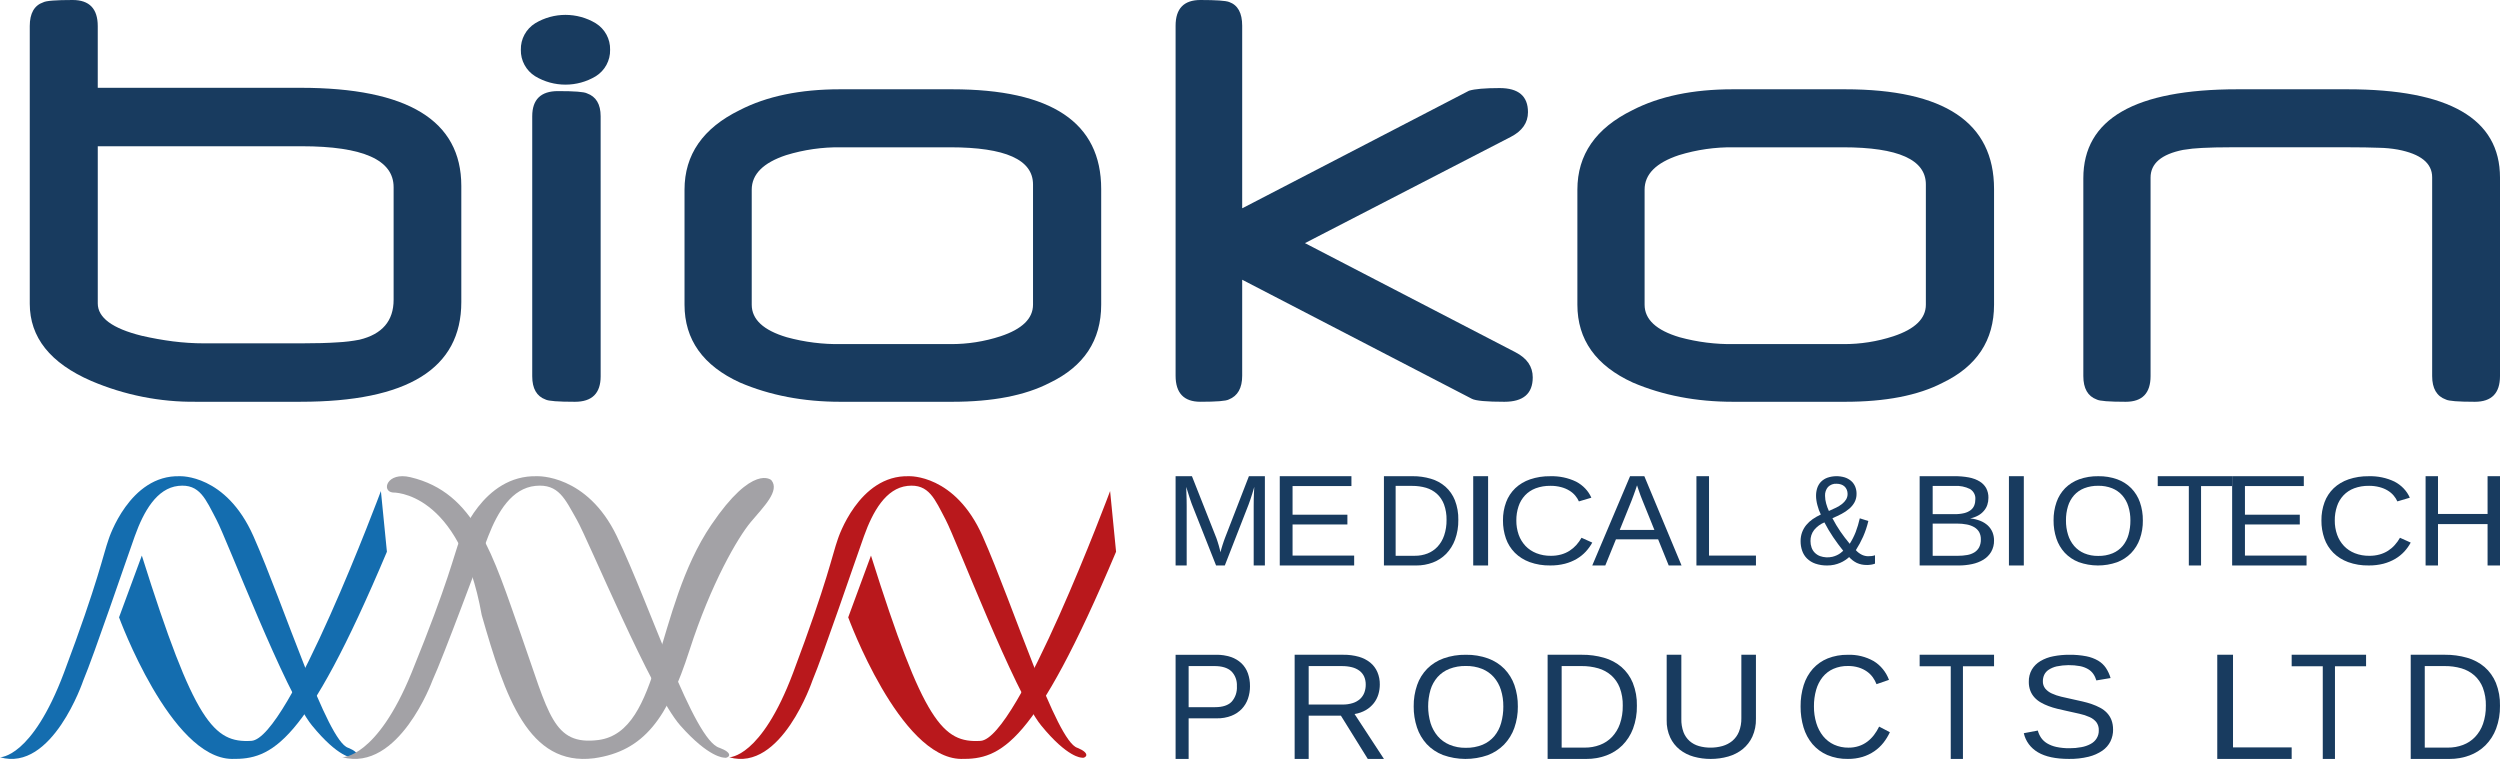 <?xml version="1.0" encoding="UTF-8"?>
<svg width="168px" height="51px" viewBox="0 0 168 51" version="1.1" xmlns="http://www.w3.org/2000/svg" xmlns:xlink="http://www.w3.org/1999/xlink">
    <title>logo</title>
    <g id="Page-1" stroke="none" stroke-width="1" fill="none" fill-rule="evenodd">
        <g id="Biokon-Home-v5" transform="translate(-121, -20)" fill-rule="nonzero">
            <g id="logo" transform="translate(121, 20)">
                <path d="M31,20.299 C31,24.766 27.398,27 20.193,26.999 L13.174,26.999 C10.76,27.027 8.365,26.551 6.136,25.6 C3.378,24.403 2,22.672 2,20.409 L2,1.752 C2,0.895 2.303,0.363 2.909,0.155 C3.097,0.052 3.754,0 4.88,0 C6.006,0 6.569,0.585 6.569,1.754 L6.569,5.9 L20.192,5.9 C27.396,5.9 30.999,8.097 31,12.49 L31,20.299 Z M26.451,20.144 L26.451,12.579 C26.451,10.746 24.394,9.829 20.278,9.828 L6.57,9.828 L6.57,20.388 C6.57,21.35 7.552,22.074 9.515,22.562 C10.222,22.724 10.922,22.85 11.616,22.939 C12.313,23.028 13.015,23.073 13.717,23.073 L20.235,23.073 C21.233,23.073 22.052,23.05 22.694,23.005 C23.185,22.981 23.674,22.921 24.156,22.828 C25.686,22.459 26.451,21.564 26.451,20.144" id="Path_1" fill="#183B5F"></path>
                <path d="M40.999,3.344 C41.016,4.064 40.651,4.74 40.036,5.124 C38.785,5.876 37.215,5.876 35.964,5.124 C35.349,4.74 34.983,4.064 35.001,3.344 C34.983,2.624 35.349,1.948 35.964,1.564 C37.215,0.812 38.785,0.812 40.036,1.564 C40.651,1.948 41.017,2.624 40.999,3.344 M40.364,25.286 C40.364,26.429 39.787,27 38.634,27 C37.51,27 36.853,26.95 36.663,26.849 C36.065,26.631 35.766,26.11 35.766,25.286 L35.766,7.814 C35.766,6.686 36.343,6.122 37.496,6.122 C38.604,6.122 39.254,6.172 39.444,6.273 C40.057,6.49 40.363,7.004 40.363,7.814 L40.364,25.286 Z" id="Path_2" fill="#183B5F"></path>
                <path d="M74,20.475 C74,22.869 72.844,24.621 70.533,25.729 C68.891,26.577 66.707,27.001 63.981,27 L56.468,27 C53.985,27 51.737,26.569 49.724,25.707 C47.241,24.57 46,22.826 46,20.475 L46,12.745 C46,10.394 47.235,8.613 49.704,7.402 C51.515,6.468 53.763,6 56.446,6 L63.981,6 C70.661,6 74.001,8.234 74,12.701 L74,20.475 Z M69.419,20.475 L69.419,12.395 C69.419,10.731 67.564,9.899 63.853,9.899 L56.511,9.899 C55.264,9.881 54.023,10.059 52.829,10.425 C51.288,10.936 50.517,11.709 50.516,12.745 L50.516,20.474 C50.516,21.467 51.302,22.196 52.872,22.663 C54.065,22.99 55.297,23.145 56.532,23.123 L63.875,23.123 C65.015,23.13 66.15,22.952 67.236,22.597 C68.692,22.115 69.419,21.407 69.419,20.473" id="Path_3" fill="#183B5F"></path>
                <path d="M103,25.36 C103,26.453 102.365,26.999 101.095,27 C99.896,27 99.169,26.933 98.911,26.8 L83.475,18.798 L83.475,25.25 C83.475,26.076 83.175,26.608 82.576,26.845 C82.39,26.948 81.755,26.999 80.671,26.999 C79.557,26.999 79.001,26.416 79,25.249 L79,1.729 C79,0.576 79.557,0 80.671,0 C81.712,0 82.354,0.044 82.597,0.133 C83.182,0.34 83.475,0.872 83.475,1.729 L83.475,13.988 L83.496,13.988 L98.718,6.096 C99.104,5.978 99.79,5.919 100.774,5.918 C102.044,5.918 102.679,6.458 102.68,7.537 C102.68,8.247 102.294,8.801 101.523,9.2 L87.693,16.338 L101.844,23.674 C102.615,24.073 103.001,24.635 103,25.36" id="Path_4" fill="#183B5F"></path>
                <path d="M134,20.475 C134,22.869 132.844,24.621 130.533,25.729 C128.891,26.577 126.708,27.001 123.982,27 L116.467,27 C113.985,27 111.737,26.569 109.724,25.707 C107.241,24.57 106,22.826 106,20.475 L106,12.745 C106,10.394 107.234,8.613 109.703,7.402 C111.515,6.468 113.762,6 116.445,6 L123.981,6 C130.66,6 134,8.234 134,12.701 L134,20.475 Z M129.418,20.475 L129.418,12.395 C129.418,10.731 127.563,9.899 123.852,9.899 L116.511,9.899 C115.264,9.881 114.022,10.059 112.828,10.425 C111.287,10.936 110.516,11.709 110.517,12.745 L110.517,20.474 C110.517,21.467 111.301,22.196 112.871,22.663 C114.064,22.989 115.296,23.144 116.532,23.123 L123.875,23.123 C125.015,23.13 126.149,22.952 127.235,22.597 C128.691,22.115 129.418,21.407 129.418,20.473" id="Path_5" fill="#183B5F"></path>
                <path d="M168,25.271 C168,26.424 167.437,27 166.31,27 C165.196,27 164.546,26.949 164.361,26.847 C163.748,26.628 163.441,26.102 163.441,25.271 L163.441,11.912 C163.441,10.964 162.67,10.344 161.129,10.051 C160.715,9.978 160.296,9.938 159.876,9.931 C159.313,9.909 158.604,9.897 157.747,9.897 L149.955,9.897 C149.17,9.897 148.51,9.912 147.976,9.941 C147.548,9.959 147.123,10.003 146.701,10.073 C145.246,10.365 144.518,10.985 144.518,11.934 L144.518,25.271 C144.518,26.424 143.961,27 142.848,27 C141.735,27 141.086,26.949 140.9,26.847 C140.3,26.627 140,26.102 140,25.27 L140,11.978 C140,7.992 143.454,6 150.361,6 L157.747,6 C164.582,6 168,7.978 168,11.934 L168,25.271 Z" id="Path_6" fill="#183B5F"></path>
                <path d="M84.248,37.999 L84.248,33.997 C84.248,33.852 84.249,33.704 84.252,33.555 C84.255,33.405 84.26,33.266 84.266,33.141 C84.271,32.997 84.279,32.856 84.288,32.72 C84.247,32.864 84.204,33.008 84.16,33.15 C84.122,33.272 84.08,33.402 84.035,33.539 C83.991,33.677 83.946,33.801 83.902,33.912 L82.308,37.999 L81.72,37.999 L80.105,33.912 C80.087,33.868 80.069,33.82 80.05,33.763 C80.031,33.706 80.01,33.646 79.988,33.581 C79.966,33.519 79.945,33.453 79.923,33.387 C79.901,33.321 79.88,33.255 79.86,33.188 C79.81,33.039 79.762,32.882 79.715,32.721 C79.718,32.88 79.722,33.037 79.728,33.193 C79.734,33.327 79.738,33.466 79.741,33.612 C79.744,33.759 79.745,33.887 79.745,33.998 L79.745,38 L79,38 L79,32.001 L80.099,32.001 L81.742,36.161 C81.763,36.217 81.787,36.289 81.816,36.38 C81.845,36.471 81.873,36.56 81.9,36.654 C81.926,36.748 81.95,36.836 81.971,36.919 C81.993,37.003 82.008,37.068 82.017,37.113 C82.026,37.068 82.042,37.002 82.066,36.917 C82.09,36.831 82.116,36.742 82.147,36.648 C82.178,36.554 82.208,36.464 82.237,36.376 C82.265,36.288 82.292,36.216 82.315,36.16 L83.927,32 L85,32 L85,37.999 L84.248,37.999 Z" id="Path_7" fill="#183B5F"></path>
                <polygon id="Path_8" fill="#183B5F" points="86 38 86 32 90.816 32 90.816 32.663 86.86 32.663 86.86 34.588 90.545 34.588 90.545 35.244 86.86 35.244 86.86 37.335 91 37.335 91 38"></polygon>
                <path d="M97.999,34.938 C98.007,35.389 97.933,35.838 97.78,36.261 C97.648,36.62 97.445,36.946 97.182,37.219 C96.927,37.477 96.622,37.675 96.287,37.801 C95.929,37.936 95.551,38.003 95.171,38 L93,38 L93,32 L94.921,32 C95.339,31.996 95.756,32.054 96.158,32.173 C96.516,32.276 96.848,32.457 97.133,32.705 C97.411,32.954 97.63,33.266 97.77,33.618 C97.932,34.038 98.009,34.487 97.999,34.938 M97.208,34.938 C97.216,34.583 97.158,34.23 97.038,33.897 C96.936,33.626 96.774,33.382 96.564,33.187 C96.353,32.998 96.104,32.86 95.835,32.78 C95.532,32.693 95.218,32.65 94.904,32.652 L93.787,32.652 L93.787,37.348 L95.081,37.348 C95.37,37.351 95.657,37.299 95.928,37.195 C96.182,37.096 96.412,36.94 96.602,36.739 C96.8,36.523 96.951,36.266 97.046,35.985 C97.159,35.649 97.214,35.294 97.208,34.938" id="Path_9" fill="#183B5F"></path>
                <rect id="Rectangle_1" fill="#183B5F" x="99" y="32" width="1" height="6"></rect>
                <path d="M104.183,32.648 C103.846,32.642 103.511,32.699 103.199,32.813 C102.922,32.918 102.677,33.08 102.483,33.286 C102.283,33.502 102.135,33.752 102.047,34.021 C101.944,34.331 101.894,34.653 101.898,34.977 C101.894,35.303 101.948,35.627 102.056,35.938 C102.153,36.212 102.309,36.467 102.514,36.689 C102.714,36.898 102.964,37.065 103.246,37.176 C103.553,37.296 103.885,37.355 104.219,37.35 C104.454,37.353 104.687,37.322 104.911,37.261 C105.113,37.205 105.303,37.121 105.475,37.011 C105.644,36.902 105.796,36.773 105.927,36.628 C106.062,36.476 106.18,36.312 106.278,36.138 L107,36.462 C106.882,36.679 106.736,36.882 106.564,37.069 C106.39,37.257 106.185,37.422 105.956,37.557 C105.712,37.7 105.445,37.809 105.165,37.882 C104.844,37.963 104.511,38.003 104.177,37.999 C103.703,38.008 103.232,37.931 102.792,37.773 C102.412,37.633 102.072,37.419 101.797,37.145 C101.525,36.867 101.321,36.541 101.198,36.188 C101.063,35.796 100.996,35.387 101,34.977 C100.994,34.558 101.065,34.141 101.211,33.744 C101.339,33.396 101.549,33.076 101.826,32.807 C102.105,32.545 102.445,32.341 102.823,32.212 C103.254,32.066 103.712,31.995 104.173,32.002 C104.779,31.983 105.38,32.109 105.913,32.366 C106.382,32.612 106.743,32.993 106.939,33.446 L106.102,33.694 C106.039,33.553 105.955,33.421 105.853,33.3 C105.743,33.17 105.61,33.058 105.459,32.967 C105.289,32.864 105.103,32.786 104.906,32.735 C104.671,32.674 104.427,32.644 104.183,32.647" id="Path_10" fill="#183B5F"></path>
                <path d="M112.138,38 L111.427,36.245 L108.59,36.245 L107.876,38 L107,38 L109.541,32 L110.499,32 L113,38 L112.138,38 Z M110.375,33.631 C110.327,33.517 110.282,33.403 110.24,33.287 C110.199,33.17 110.161,33.065 110.128,32.968 C110.097,32.874 110.068,32.795 110.046,32.729 C110.031,32.691 110.019,32.653 110.009,32.613 C110.003,32.628 109.99,32.668 109.969,32.732 C109.948,32.797 109.922,32.88 109.887,32.975 C109.853,33.07 109.815,33.177 109.772,33.294 C109.728,33.41 109.685,33.526 109.642,33.64 L108.847,35.61 L111.175,35.61 L110.375,33.631 Z" id="Path_11" fill="#183B5F"></path>
                <polygon id="Path_12" fill="#183B5F" points="114 38 114 32 114.846 32 114.846 37.335 118 37.335 118 38"></polygon>
                <path d="M125.444,37.966 C125.215,37.971 124.988,37.924 124.778,37.829 C124.584,37.733 124.409,37.6 124.262,37.436 C124.177,37.513 124.087,37.582 123.992,37.644 C123.886,37.715 123.774,37.775 123.658,37.824 C123.528,37.879 123.395,37.922 123.258,37.952 C123.104,37.985 122.946,38.001 122.788,38 C122.516,38.005 122.245,37.962 121.986,37.874 C121.779,37.803 121.589,37.685 121.429,37.53 C121.285,37.386 121.174,37.209 121.106,37.012 C121.034,36.806 120.998,36.587 121,36.367 C120.997,36.162 121.032,35.959 121.101,35.768 C121.168,35.589 121.263,35.424 121.382,35.279 C121.508,35.128 121.653,34.996 121.812,34.886 C121.986,34.767 122.169,34.663 122.359,34.576 C122.31,34.478 122.267,34.378 122.23,34.275 C122.191,34.166 122.158,34.059 122.13,33.95 C122.1,33.843 122.078,33.735 122.062,33.625 C122.046,33.522 122.038,33.419 122.038,33.315 C122.037,33.14 122.064,32.965 122.117,32.799 C122.169,32.642 122.254,32.499 122.365,32.381 C122.488,32.257 122.636,32.162 122.797,32.103 C123.174,31.974 123.579,31.966 123.961,32.079 C124.114,32.127 124.257,32.205 124.384,32.309 C124.502,32.409 124.597,32.536 124.661,32.68 C124.729,32.839 124.763,33.012 124.76,33.186 C124.764,33.381 124.718,33.573 124.629,33.744 C124.538,33.911 124.419,34.059 124.276,34.18 C124.118,34.316 123.945,34.433 123.762,34.529 C123.567,34.632 123.359,34.731 123.139,34.823 C123.3,35.133 123.478,35.432 123.674,35.718 C123.868,35.999 124.075,36.273 124.301,36.543 C124.46,36.294 124.595,36.029 124.703,35.752 C124.816,35.453 124.908,35.145 124.978,34.831 L125.553,35.012 C125.468,35.374 125.35,35.727 125.201,36.066 C125.061,36.38 124.898,36.683 124.713,36.97 C124.831,37.104 124.973,37.212 125.132,37.287 C125.26,37.346 125.397,37.377 125.537,37.379 C125.618,37.38 125.699,37.375 125.78,37.365 C125.855,37.356 125.929,37.339 126,37.313 L126,37.876 C125.916,37.91 125.829,37.933 125.74,37.945 C125.642,37.96 125.542,37.968 125.442,37.969 M123.864,37.012 C123.63,36.72 123.404,36.414 123.187,36.094 C122.973,35.777 122.776,35.446 122.6,35.104 C122.334,35.213 122.097,35.388 121.909,35.614 C121.745,35.824 121.658,36.089 121.665,36.361 C121.664,36.507 121.688,36.652 121.735,36.789 C121.779,36.92 121.852,37.039 121.946,37.136 C122.049,37.24 122.171,37.32 122.305,37.37 C122.575,37.465 122.864,37.481 123.141,37.416 C123.241,37.392 123.338,37.357 123.432,37.314 C123.518,37.275 123.599,37.227 123.676,37.171 C123.742,37.124 123.805,37.07 123.864,37.012 M124.158,33.188 C124.159,33.092 124.14,32.996 124.103,32.909 C124.069,32.826 124.019,32.753 123.955,32.693 C123.888,32.631 123.809,32.584 123.723,32.556 C123.625,32.523 123.523,32.507 123.42,32.508 C123.208,32.492 122.998,32.57 122.843,32.724 C122.704,32.886 122.632,33.1 122.643,33.318 C122.645,33.493 122.67,33.666 122.717,33.834 C122.764,34.007 122.825,34.175 122.901,34.337 C123.073,34.264 123.236,34.19 123.388,34.114 C123.53,34.046 123.664,33.962 123.789,33.864 C123.895,33.781 123.986,33.679 124.059,33.563 C124.125,33.451 124.16,33.321 124.158,33.189" id="Path_13" fill="#183B5F"></path>
                <path d="M133.999,36.309 C134.008,36.579 133.941,36.846 133.806,37.085 C133.682,37.296 133.504,37.476 133.289,37.609 C133.057,37.749 132.8,37.849 132.531,37.905 C132.233,37.969 131.928,38.001 131.623,38 L129,38 L129,32 L131.348,32 C131.67,31.997 131.991,32.025 132.307,32.083 C132.56,32.129 132.802,32.219 133.021,32.346 C133.21,32.458 133.364,32.614 133.469,32.798 C133.576,33.003 133.629,33.229 133.622,33.456 C133.623,33.617 133.598,33.776 133.547,33.929 C133.498,34.075 133.42,34.211 133.316,34.33 C133.21,34.456 133.08,34.562 132.931,34.643 C132.765,34.734 132.583,34.8 132.394,34.837 C132.632,34.859 132.864,34.916 133.084,35.003 C133.271,35.077 133.442,35.184 133.586,35.317 C133.72,35.445 133.824,35.596 133.894,35.762 C133.964,35.937 134,36.123 133.999,36.309 M132.743,33.556 C132.768,33.281 132.631,33.015 132.385,32.861 C132.066,32.705 131.708,32.632 131.348,32.653 L129.876,32.653 L129.876,34.55 L131.348,34.55 C131.568,34.555 131.787,34.532 132,34.481 C132.157,34.443 132.304,34.375 132.431,34.28 C132.538,34.197 132.62,34.089 132.669,33.967 C132.72,33.835 132.745,33.696 132.743,33.555 M133.113,36.246 C133.119,36.078 133.081,35.911 133.002,35.76 C132.926,35.626 132.814,35.514 132.678,35.432 C132.523,35.342 132.351,35.278 132.172,35.245 C131.954,35.203 131.732,35.183 131.51,35.185 L129.876,35.185 L129.876,37.349 L131.578,37.349 C131.785,37.35 131.991,37.333 132.194,37.297 C132.368,37.269 132.533,37.208 132.681,37.118 C132.817,37.032 132.926,36.915 132.999,36.778 C133.081,36.611 133.12,36.429 133.113,36.246" id="Path_14" fill="#183B5F"></path>
                <rect id="Rectangle_2" fill="#183B5F" x="135" y="32" width="1" height="6"></rect>
                <path d="M144,34.975 C144.006,35.397 143.937,35.817 143.796,36.216 C143.671,36.571 143.47,36.897 143.206,37.172 C142.942,37.441 142.619,37.65 142.262,37.784 C141.429,38.075 140.516,38.072 139.686,37.774 C139.329,37.635 139.01,37.42 138.751,37.145 C138.497,36.867 138.305,36.54 138.189,36.187 C138.059,35.795 137.996,35.386 138,34.975 C137.994,34.556 138.061,34.14 138.198,33.742 C138.319,33.393 138.516,33.074 138.777,32.805 C139.041,32.542 139.363,32.339 139.719,32.209 C140.13,32.064 140.566,31.993 141.004,32.001 C141.441,31.993 141.875,32.065 142.285,32.211 C142.64,32.341 142.961,32.546 143.223,32.811 C143.484,33.081 143.681,33.401 143.802,33.75 C143.938,34.145 144.005,34.559 143.999,34.975 M143.163,34.975 C143.167,34.651 143.119,34.329 143.022,34.019 C142.939,33.749 142.799,33.499 142.611,33.284 C142.427,33.077 142.195,32.916 141.935,32.811 C141.639,32.696 141.323,32.639 141.004,32.645 C140.68,32.639 140.357,32.695 140.056,32.811 C139.793,32.915 139.56,33.076 139.375,33.284 C139.188,33.499 139.049,33.749 138.968,34.019 C138.874,34.329 138.829,34.652 138.833,34.975 C138.829,35.3 138.876,35.624 138.973,35.936 C139.056,36.212 139.196,36.468 139.384,36.69 C139.568,36.903 139.8,37.071 140.062,37.182 C140.357,37.304 140.675,37.364 140.996,37.358 C141.33,37.366 141.663,37.306 141.971,37.18 C142.234,37.07 142.466,36.9 142.646,36.685 C142.828,36.462 142.961,36.206 143.036,35.932 C143.123,35.62 143.166,35.298 143.163,34.975" id="Path_15" fill="#183B5F"></path>
                <polygon id="Path_16" fill="#183B5F" points="147.911 32.665 147.911 38 147.089 38 147.089 32.665 145 32.665 145 32 150 32 150 32.665"></polygon>
                <polygon id="Path_17" fill="#183B5F" points="150 38 150 32 154.816 32 154.816 32.663 150.86 32.663 150.86 34.588 154.546 34.588 154.546 35.244 150.86 35.244 150.86 37.335 155 37.335 155 38"></polygon>
                <path d="M159.183,32.648 C158.846,32.642 158.511,32.699 158.2,32.813 C157.923,32.918 157.677,33.08 157.483,33.286 C157.282,33.501 157.133,33.752 157.046,34.021 C156.943,34.331 156.893,34.653 156.897,34.977 C156.893,35.303 156.946,35.627 157.056,35.938 C157.153,36.212 157.309,36.468 157.515,36.689 C157.714,36.898 157.963,37.065 158.244,37.176 C158.552,37.296 158.884,37.355 159.219,37.35 C159.453,37.353 159.687,37.323 159.91,37.261 C160.113,37.205 160.304,37.121 160.477,37.011 C160.645,36.902 160.797,36.774 160.926,36.628 C161.063,36.477 161.181,36.312 161.278,36.138 L162,36.462 C161.883,36.679 161.737,36.882 161.566,37.069 C161.391,37.257 161.186,37.422 160.958,37.557 C160.713,37.699 160.447,37.809 160.167,37.882 C159.845,37.963 159.513,38.003 159.179,37.999 C158.705,38.008 158.233,37.932 157.793,37.773 C157.413,37.633 157.072,37.419 156.797,37.145 C156.524,36.867 156.321,36.541 156.199,36.188 C156.063,35.796 155.995,35.387 156,34.977 C155.994,34.558 156.065,34.142 156.21,33.744 C156.338,33.396 156.547,33.077 156.825,32.807 C157.104,32.545 157.445,32.341 157.823,32.212 C158.254,32.066 158.712,31.995 159.173,32.002 C159.779,31.983 160.38,32.109 160.914,32.366 C161.383,32.612 161.744,32.993 161.94,33.446 L161.103,33.694 C161.04,33.553 160.956,33.421 160.853,33.3 C160.743,33.17 160.61,33.058 160.46,32.967 C160.29,32.864 160.103,32.786 159.906,32.735 C159.671,32.674 159.427,32.644 159.183,32.647" id="Path_18" fill="#183B5F"></path>
                <polygon id="Path_19" fill="#183B5F" points="167.165 38 167.165 35.219 163.833 35.219 163.833 38 163 38 163 32 163.833 32 163.833 34.538 167.165 34.538 167.165 32 168 32 168 38"></polygon>
                <path d="M84,46.106 C84.002,46.397 83.955,46.686 83.861,46.958 C83.77,47.217 83.627,47.451 83.443,47.644 C83.243,47.847 83.006,48.003 82.747,48.103 C82.435,48.222 82.106,48.279 81.775,48.272 L79.876,48.272 L79.876,51 L79,51 L79,44.001 L81.721,44.001 C82.059,43.994 82.396,44.045 82.72,44.151 C82.982,44.239 83.224,44.384 83.431,44.578 C83.62,44.761 83.766,44.989 83.858,45.245 C83.955,45.52 84.003,45.812 83.999,46.106 M83.119,46.116 C83.142,45.735 83.004,45.362 82.742,45.105 C82.491,44.875 82.115,44.76 81.613,44.76 L79.876,44.76 L79.876,47.522 L81.652,47.522 C82.157,47.522 82.527,47.401 82.764,47.159 C83.014,46.882 83.143,46.503 83.12,46.116" id="Path_20" fill="#183B5F"></path>
                <path d="M91.915,51 L90.11,48.094 L87.943,48.094 L87.943,51 L87,51 L87,44 L90.272,44 C90.626,43.995 90.979,44.041 91.32,44.136 C91.6,44.215 91.861,44.349 92.088,44.532 C92.293,44.702 92.455,44.918 92.56,45.163 C92.673,45.428 92.728,45.714 92.723,46.002 C92.723,46.224 92.691,46.445 92.627,46.658 C92.563,46.873 92.46,47.073 92.324,47.249 C92.177,47.435 91.999,47.591 91.796,47.711 C91.558,47.849 91.297,47.941 91.026,47.983 L93,50.999 L91.915,51 Z M91.777,46.013 C91.781,45.823 91.745,45.635 91.669,45.461 C91.597,45.307 91.488,45.173 91.352,45.071 C91.201,44.961 91.03,44.882 90.849,44.838 C90.63,44.784 90.404,44.759 90.178,44.761 L87.943,44.761 L87.943,47.345 L90.217,47.345 C90.455,47.35 90.692,47.315 90.918,47.243 C91.098,47.186 91.264,47.09 91.404,46.963 C91.529,46.846 91.625,46.701 91.685,46.541 C91.747,46.372 91.779,46.194 91.777,46.014" id="Path_21" fill="#183B5F"></path>
                <path d="M102,47.472 C102.006,47.964 101.925,48.454 101.762,48.92 C101.616,49.334 101.381,49.714 101.074,50.035 C100.766,50.348 100.39,50.592 99.973,50.749 C99.001,51.088 97.937,51.084 96.968,50.737 C96.551,50.575 96.178,50.325 95.876,50.004 C95.58,49.679 95.357,49.299 95.221,48.886 C95.07,48.429 94.995,47.951 95,47.472 C94.993,46.983 95.071,46.497 95.231,46.033 C95.371,45.625 95.602,45.252 95.907,44.939 C96.215,44.631 96.59,44.394 97.005,44.244 C97.485,44.074 97.994,43.992 98.505,44.001 C99.015,43.992 99.522,44.076 99.999,44.247 C100.414,44.398 100.789,44.637 101.095,44.947 C101.398,45.262 101.628,45.636 101.77,46.043 C101.928,46.504 102.006,46.986 101.999,47.472 M101.023,47.472 C101.028,47.094 100.973,46.718 100.86,46.356 C100.763,46.041 100.6,45.749 100.38,45.497 C100.165,45.257 99.895,45.069 99.592,44.947 C99.247,44.812 98.877,44.747 98.505,44.754 C98.127,44.746 97.75,44.811 97.399,44.947 C97.093,45.067 96.82,45.256 96.604,45.497 C96.385,45.748 96.223,46.041 96.129,46.356 C95.918,47.089 95.919,47.863 96.134,48.594 C96.233,48.914 96.396,49.213 96.615,49.472 C96.829,49.72 97.1,49.917 97.406,50.046 C97.75,50.189 98.121,50.26 98.495,50.253 C98.886,50.262 99.274,50.191 99.634,50.045 C99.94,49.916 100.209,49.718 100.42,49.468 C100.633,49.207 100.788,48.908 100.875,48.587 C100.977,48.223 101.027,47.848 101.024,47.472" id="Path_22" fill="#183B5F"></path>
                <path d="M109.999,47.428 C110.009,47.954 109.92,48.477 109.738,48.97 C109.58,49.389 109.335,49.77 109.021,50.087 C108.714,50.389 108.347,50.621 107.944,50.768 C107.515,50.925 107.062,51.004 106.606,51 L104,51 L104,44 L106.305,44 C106.807,43.995 107.307,44.063 107.791,44.201 C108.22,44.322 108.619,44.534 108.961,44.821 C109.294,45.112 109.556,45.477 109.724,45.887 C109.918,46.377 110.012,46.901 109.999,47.428 M109.05,47.428 C109.06,47.014 108.991,46.601 108.847,46.213 C108.724,45.896 108.529,45.613 108.277,45.386 C108.024,45.165 107.725,45.003 107.402,44.91 C107.039,44.807 106.662,44.756 106.285,44.76 L104.943,44.76 L104.943,50.239 L106.496,50.239 C106.843,50.243 107.188,50.182 107.512,50.06 C107.818,49.945 108.095,49.764 108.322,49.528 C108.56,49.277 108.742,48.977 108.857,48.649 C108.992,48.256 109.057,47.843 109.049,47.427" id="Path_23" fill="#183B5F"></path>
                <path d="M114.956,51 C114.572,51.002 114.19,50.951 113.822,50.849 C113.477,50.754 113.157,50.593 112.88,50.376 C112.604,50.154 112.385,49.876 112.239,49.562 C112.071,49.194 111.99,48.795 112.001,48.394 L112.001,44 L112.986,44 L112.986,48.316 C112.978,48.618 113.028,48.919 113.132,49.204 C113.219,49.431 113.359,49.635 113.543,49.8 C113.721,49.955 113.933,50.069 114.164,50.135 C114.419,50.208 114.685,50.243 114.951,50.241 C115.222,50.242 115.491,50.206 115.75,50.133 C115.993,50.064 116.218,49.947 116.411,49.79 C116.608,49.622 116.761,49.411 116.856,49.175 C116.972,48.88 117.027,48.567 117.019,48.252 L117.019,44 L117.999,44 L117.999,48.305 C118.009,48.716 117.927,49.125 117.758,49.503 C117.61,49.826 117.387,50.114 117.106,50.344 C116.822,50.569 116.493,50.738 116.139,50.838 C115.755,50.948 115.356,51.002 114.956,51" id="Path_24" fill="#183B5F"></path>
                <path d="M124.182,44.755 C123.845,44.748 123.511,44.813 123.199,44.948 C122.922,45.07 122.676,45.259 122.482,45.498 C122.282,45.75 122.133,46.043 122.045,46.357 C121.943,46.719 121.893,47.095 121.897,47.472 C121.893,47.852 121.947,48.231 122.057,48.594 C122.153,48.914 122.308,49.212 122.514,49.47 C122.714,49.715 122.964,49.91 123.246,50.04 C123.553,50.178 123.885,50.247 124.219,50.242 C124.454,50.245 124.687,50.21 124.911,50.137 C125.113,50.072 125.303,49.974 125.475,49.846 C125.644,49.719 125.796,49.569 125.927,49.399 C126.062,49.222 126.18,49.03 126.278,48.828 L127,49.205 C126.882,49.458 126.736,49.696 126.565,49.914 C126.39,50.134 126.185,50.326 125.956,50.483 C125.712,50.649 125.445,50.777 125.165,50.862 C124.844,50.957 124.512,51.003 124.178,50.999 C123.704,51.009 123.232,50.92 122.792,50.736 C122.412,50.573 122.072,50.322 121.797,50.003 C121.525,49.679 121.322,49.298 121.199,48.886 C121.062,48.429 120.995,47.951 121,47.472 C120.994,46.984 121.065,46.498 121.21,46.034 C121.338,45.628 121.548,45.255 121.826,44.94 C122.104,44.634 122.445,44.397 122.822,44.245 C123.254,44.076 123.712,43.994 124.173,44.002 C124.779,43.98 125.38,44.126 125.913,44.427 C126.382,44.714 126.744,45.158 126.94,45.686 L126.102,45.976 C126.038,45.812 125.955,45.657 125.853,45.515 C125.743,45.364 125.61,45.233 125.459,45.127 C125.289,45.008 125.102,44.917 124.906,44.857 C124.671,44.786 124.427,44.751 124.182,44.755" id="Path_25" fill="#183B5F"></path>
                <polygon id="Path_26" fill="#183B5F" points="131.91 44.775 131.91 51 131.09 51 131.09 44.775 129 44.775 129 44 134 44 134 44.775"></polygon>
                <path d="M142,49.026 C142.003,49.299 141.943,49.569 141.824,49.818 C141.701,50.066 141.515,50.28 141.283,50.442 C141.004,50.632 140.691,50.771 140.358,50.852 C139.927,50.957 139.483,51.006 139.038,50.999 C138.146,50.999 137.45,50.851 136.952,50.556 C136.461,50.27 136.117,49.806 136,49.271 L136.941,49.093 C136.986,49.264 137.06,49.427 137.16,49.576 C137.264,49.726 137.4,49.853 137.559,49.95 C137.751,50.064 137.962,50.146 138.183,50.194 C138.475,50.256 138.774,50.285 139.073,50.281 C139.34,50.283 139.606,50.259 139.868,50.209 C140.086,50.171 140.296,50.099 140.489,49.995 C140.841,49.811 141.053,49.455 141.038,49.074 C141.047,48.882 140.991,48.692 140.877,48.533 C140.759,48.385 140.605,48.268 140.427,48.19 C140.206,48.09 139.974,48.014 139.735,47.964 C139.466,47.901 139.17,47.836 138.845,47.766 C138.644,47.723 138.444,47.678 138.242,47.627 C138.044,47.579 137.85,47.52 137.661,47.448 C137.481,47.382 137.306,47.3 137.14,47.205 C136.982,47.115 136.839,47.002 136.718,46.869 C136.596,46.735 136.501,46.582 136.438,46.415 C136.366,46.224 136.332,46.023 136.336,45.82 C136.327,45.532 136.398,45.246 136.542,44.992 C136.68,44.761 136.877,44.566 137.115,44.426 C137.38,44.269 137.673,44.159 137.98,44.102 C138.335,44.032 138.696,43.998 139.059,44.001 C139.441,43.995 139.823,44.028 140.198,44.1 C140.48,44.154 140.751,44.254 140.997,44.397 C141.207,44.522 141.385,44.689 141.518,44.887 C141.656,45.098 141.762,45.326 141.831,45.565 L140.875,45.724 C140.83,45.569 140.761,45.42 140.668,45.285 C140.576,45.155 140.456,45.045 140.315,44.962 C140.15,44.868 139.97,44.801 139.782,44.764 C139.262,44.669 138.727,44.675 138.21,44.781 C138.015,44.825 137.83,44.903 137.665,45.012 C137.536,45.097 137.434,45.214 137.37,45.351 C137.31,45.484 137.28,45.628 137.281,45.774 C137.273,45.953 137.329,46.129 137.441,46.273 C137.558,46.411 137.707,46.523 137.876,46.599 C138.079,46.693 138.292,46.766 138.511,46.817 C138.752,46.874 139.009,46.932 139.281,46.99 C139.501,47.038 139.72,47.087 139.938,47.137 C140.151,47.185 140.362,47.245 140.568,47.316 C140.762,47.383 140.95,47.464 141.129,47.56 C141.3,47.649 141.454,47.765 141.585,47.902 C141.717,48.042 141.82,48.204 141.888,48.381 C141.965,48.588 142.002,48.807 141.997,49.027" id="Path_27" fill="#183B5F"></path>
                <polygon id="Path_28" fill="#183B5F" points="149 51 149 44 150.058 44 150.058 50.224 154 50.224 154 51"></polygon>
                <polygon id="Path_29" fill="#183B5F" points="156.91 44.775 156.91 51 156.09 51 156.09 44.775 154 44.775 154 44 159 44 159 44.775"></polygon>
                <path d="M167.999,47.428 C168.009,47.954 167.92,48.477 167.737,48.97 C167.58,49.389 167.335,49.77 167.02,50.087 C166.714,50.389 166.347,50.621 165.944,50.768 C165.515,50.925 165.062,51.004 164.606,51 L162,51 L162,44 L164.305,44 C164.807,43.995 165.307,44.063 165.79,44.201 C166.22,44.322 166.618,44.534 166.96,44.821 C167.294,45.112 167.555,45.477 167.724,45.887 C167.918,46.377 168.012,46.901 167.999,47.428 M167.05,47.428 C167.06,47.014 166.991,46.601 166.847,46.213 C166.725,45.896 166.529,45.613 166.277,45.386 C166.024,45.165 165.725,45.003 165.402,44.91 C165.039,44.807 164.663,44.756 164.285,44.76 L162.944,44.76 L162.944,50.239 L164.497,50.239 C164.843,50.243 165.188,50.182 165.513,50.06 C165.818,49.945 166.095,49.764 166.322,49.528 C166.56,49.277 166.743,48.977 166.857,48.649 C166.992,48.256 167.057,47.843 167.049,47.427" id="Path_30" fill="#183B5F"></path>
                <path d="M23.679,50.912 C23.679,50.912 22.749,50.938 20.963,48.748 C19.178,46.558 15.269,36.293 14.544,34.921 C13.819,33.55 13.431,32.493 11.983,32.652 C10.534,32.811 9.653,34.368 9.058,36.03 C8.463,37.691 6.315,44.025 5.591,45.742 C5.591,45.742 3.513,51.903 0,50.887 C0,50.887 2.135,50.957 4.297,45.213 C6.632,38.999 6.919,37.296 7.308,36.214 C7.308,36.214 8.695,31.895 12.087,32.002 C12.087,32.002 15.178,31.856 17.029,36.029 C19.095,40.686 21.972,49.803 23.395,50.252 C24.25,50.597 24.018,50.897 23.784,50.925" id="Path_31" fill="#146DAF"></path>
                <path d="M72.68,50.912 C72.68,50.912 71.75,50.938 69.964,48.748 C68.179,46.558 64.269,36.293 63.546,34.921 C62.819,33.549 62.433,32.493 60.984,32.652 C59.535,32.81 58.654,34.366 58.059,36.03 C57.463,37.69 55.316,44.025 54.591,45.742 C54.591,45.742 52.512,51.903 49,50.887 C49,50.887 51.136,50.957 53.296,45.213 C55.633,38.999 55.92,37.296 56.307,36.214 C56.307,36.214 57.695,31.895 61.085,32.002 C61.085,32.002 64.178,31.856 66.029,36.029 C68.096,40.686 70.972,49.803 72.396,50.252 C73.25,50.597 73.018,50.897 72.784,50.925" id="Path_32" fill="#B9181C"></path>
                <path d="M48.655,50.913 C48.655,50.913 47.645,50.937 45.711,48.747 C43.777,46.557 39.543,36.293 38.758,34.921 C37.974,33.549 37.552,32.492 35.98,32.651 C34.408,32.81 33.458,34.365 32.812,36.029 C32.166,37.693 29.841,44.024 29.055,45.741 C29.055,45.741 26.804,51.903 23,50.887 C23,50.887 25.311,50.958 27.655,45.214 C30.186,38.997 30.496,37.296 30.916,36.213 C30.916,36.213 32.42,31.895 36.093,32.002 C36.093,32.002 39.442,31.854 41.449,36.029 C43.714,40.743 46.607,49.746 48.346,50.252 C49.272,50.596 49.018,50.897 48.765,50.925" id="Path_33" fill="#A3A2A6"></path>
                <path d="M9.531,37.334 L8,41.485 C8,41.485 11.459,50.942 15.579,50.999 C18.238,51.035 20.498,50.119 26,37.078 L25.597,33 C25.597,33 19.404,49.639 16.889,49.786 C14.375,49.932 13.065,48.575 9.531,37.334" id="Path_34" fill="#146DAF"></path>
                <path d="M58.53,37.334 L57,41.486 C57,41.486 60.459,50.942 64.579,50.999 C67.239,51.035 69.497,50.117 75,37.078 L74.599,33 C74.599,33 68.406,49.639 65.89,49.787 C63.375,49.934 62.066,48.576 58.53,37.334" id="Path_35" fill="#B9181C"></path>
                <path d="M40.235,49.726 C37.145,50.124 36.894,47.984 35.006,42.641 C33.119,37.293 31.94,33.096 27.576,32.067 C25.995,31.69 25.608,33.017 26.395,33.096 C26.395,33.096 30.877,32.939 32.371,41.333 C33.955,46.864 35.516,51.51 39.92,50.955 C43.301,50.478 44.874,48.222 46.33,43.708 C47.782,39.194 49.592,36.106 50.456,35.078 C51.322,34.046 52.423,32.979 51.834,32.266 C51.834,32.266 50.608,31.12 47.792,35.28 C43.959,40.944 44.47,49.135 40.234,49.726" id="Path_36" fill="#A3A2A6"></path>
            </g>
        </g>
    </g>
</svg>